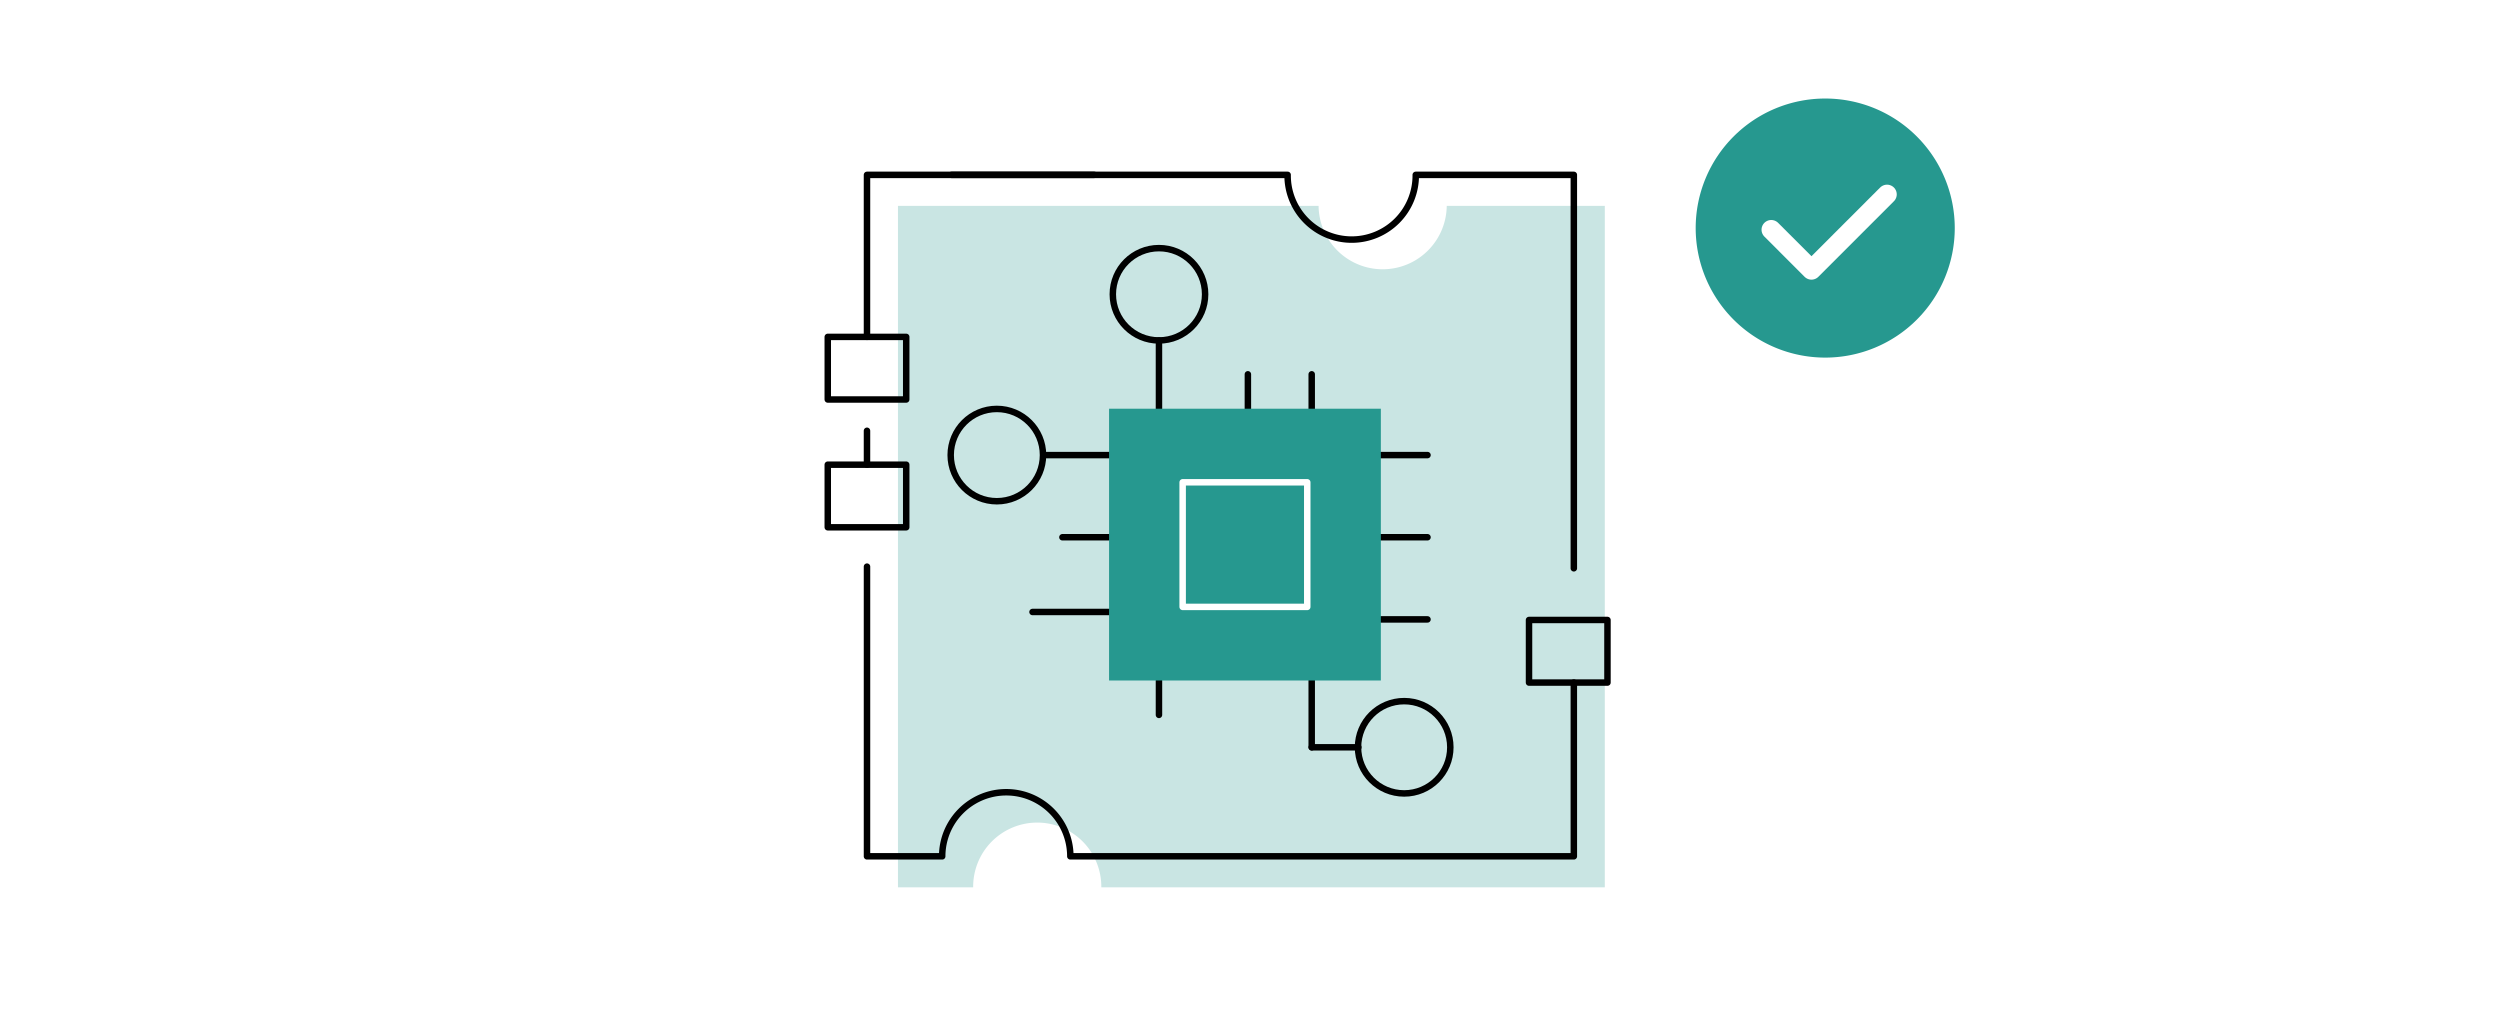<svg xmlns="http://www.w3.org/2000/svg" width="386" height="160"><rect width="100%" height="100%" fill="#333333" stroke="none"/><defs><clipPath id="a"><path fill="none" d="M0 0h386v160H0z" data-name="長方形 14778"/></clipPath><clipPath id="b"><path fill="none" d="M138.646 31.783h109.136V137H138.646z" data-name="長方形 14770"/></clipPath></defs><g data-name="グループ 48707"><path fill="none" d="M0 0h386v160H0z" data-name="長方形 13444" opacity=".4"/><g data-name="グループ 49323"><g clip-path="url(#a)" data-name="グループ 49330"><path fill="#fff" d="M0 0h386v160H0z" data-name="長方形 14769"/><g data-name="グループ 49327"><g clip-path="url(#a)" data-name="グループ 49326"><g data-name="グループ 49325" style="mix-blend-mode:multiply;isolation:isolate"><g data-name="グループ 49324"><g clip-path="url(#b)" data-name="グループ 49323"><path fill="#c9e5e3" d="M247.782 137h-77.74a9.893 9.893 0 1 0-19.785 0h-11.611V31.783h64.944a9.893 9.893 0 0 0 19.785 0h24.407Z" data-name="パス 37460"/></g></g></g></g></g><path fill="none" stroke="#000" stroke-linecap="round" stroke-linejoin="round" d="M133.863 71.744v-5.232" data-name="線 3948"/><g data-name="グループ 49329"><g clip-path="url(#a)" data-name="グループ 49328"><path fill="none" stroke="#000" stroke-linecap="round" stroke-linejoin="round" d="M243 105.389v26.828h-77.74a9.892 9.892 0 0 0-19.785 0h-11.611V87.49" data-name="パス 37461"/><path fill="none" stroke="#000" stroke-linecap="round" stroke-linejoin="round" d="M146.923 27h51.885a9.893 9.893 0 1 0 19.785 0H243v60.743" data-name="パス 37462"/><path fill="none" stroke="#000" stroke-linecap="round" stroke-linejoin="round" d="M133.863 52.015V27h35.092" data-name="パス 37463"/><path fill="none" stroke="#000" stroke-linecap="round" stroke-linejoin="round" d="M176.239 70.265h-14.781" data-name="線 3949"/><path fill="none" stroke="#000" stroke-linecap="round" stroke-linejoin="round" d="M171.239 94.491h-11.818" data-name="線 3950"/><path fill="none" stroke="#000" stroke-linecap="round" stroke-linejoin="round" d="M178.944 105.069v5.312" data-name="線 3951"/><path fill="none" stroke="#000" stroke-linecap="round" stroke-linejoin="round" d="M202.528 105.069v10.312" data-name="線 3952"/><path fill="none" stroke="#000" stroke-linecap="round" stroke-linejoin="round" d="M178.944 52.562v10.542" data-name="線 3953"/><path fill="none" stroke="#000" stroke-linecap="round" stroke-linejoin="round" d="M202.528 57.793v5.312" data-name="線 3954"/><path fill="none" stroke="#000" stroke-linecap="round" stroke-linejoin="round" d="M192.673 57.793v5.312" data-name="線 3955"/><circle cx="7.126" cy="7.126" r="7.126" fill="none" stroke="#000" stroke-linecap="round" stroke-linejoin="round" data-name="楕円形 1953" transform="translate(146.787 63.139)"/><circle cx="7.126" cy="7.126" r="7.126" fill="none" stroke="#000" stroke-linecap="round" stroke-linejoin="round" data-name="楕円形 1954" transform="translate(209.678 108.255)"/><circle cx="7.126" cy="7.126" r="7.126" fill="none" stroke="#000" stroke-linecap="round" stroke-linejoin="round" data-name="楕円形 1955" transform="translate(171.818 38.311)"/><path fill="none" stroke="#000" stroke-linecap="round" stroke-linejoin="round" d="M127.807 52.017h12.112v9.664h-12.112z" data-name="長方形 14772"/><path fill="none" stroke="#000" stroke-linecap="round" stroke-linejoin="round" d="M127.807 71.747h12.112v9.664h-12.112z" data-name="長方形 14773"/><path fill="none" stroke="#000" stroke-linecap="round" stroke-linejoin="round" d="M236.08 95.726h12.112v9.664H236.08z" data-name="長方形 14774"/><path fill="none" stroke="#000" stroke-linecap="round" stroke-linejoin="round" d="M171.239 82.951h-7.203" data-name="線 3956"/><path fill="none" stroke="#000" stroke-linecap="round" stroke-linejoin="round" d="M220.406 82.951h-7.203" data-name="線 3957"/><path fill="none" stroke="#000" stroke-linecap="round" stroke-linejoin="round" d="M220.406 70.265h-7.203" data-name="線 3958"/><path fill="none" stroke="#000" stroke-linecap="round" stroke-linejoin="round" d="M220.406 95.636h-7.203" data-name="線 3959"/><path fill="none" stroke="#000" stroke-linecap="round" stroke-linejoin="round" d="M209.731 115.381h-7.203" data-name="線 3960"/><path fill="#26988f" d="M171.239 63.105h41.964v41.964h-41.964z" data-name="長方形 14775"/><path fill="none" stroke="#fff" stroke-linecap="round" stroke-linejoin="round" d="M182.602 74.467h19.238v19.239h-19.238z" data-name="長方形 14776"/><path fill="#26988f" d="M281.814 15.213a20 20 0 1 1-20 20 20 20 0 0 1 20-20" data-name="パス 37464"/><path fill="none" stroke="#fff" stroke-linecap="round" stroke-linejoin="round" stroke-width="3" d="m291.358 30.012-11.667 11.667-6.211-6.212" data-name="パス 37465"/></g></g></g></g></g></svg>
